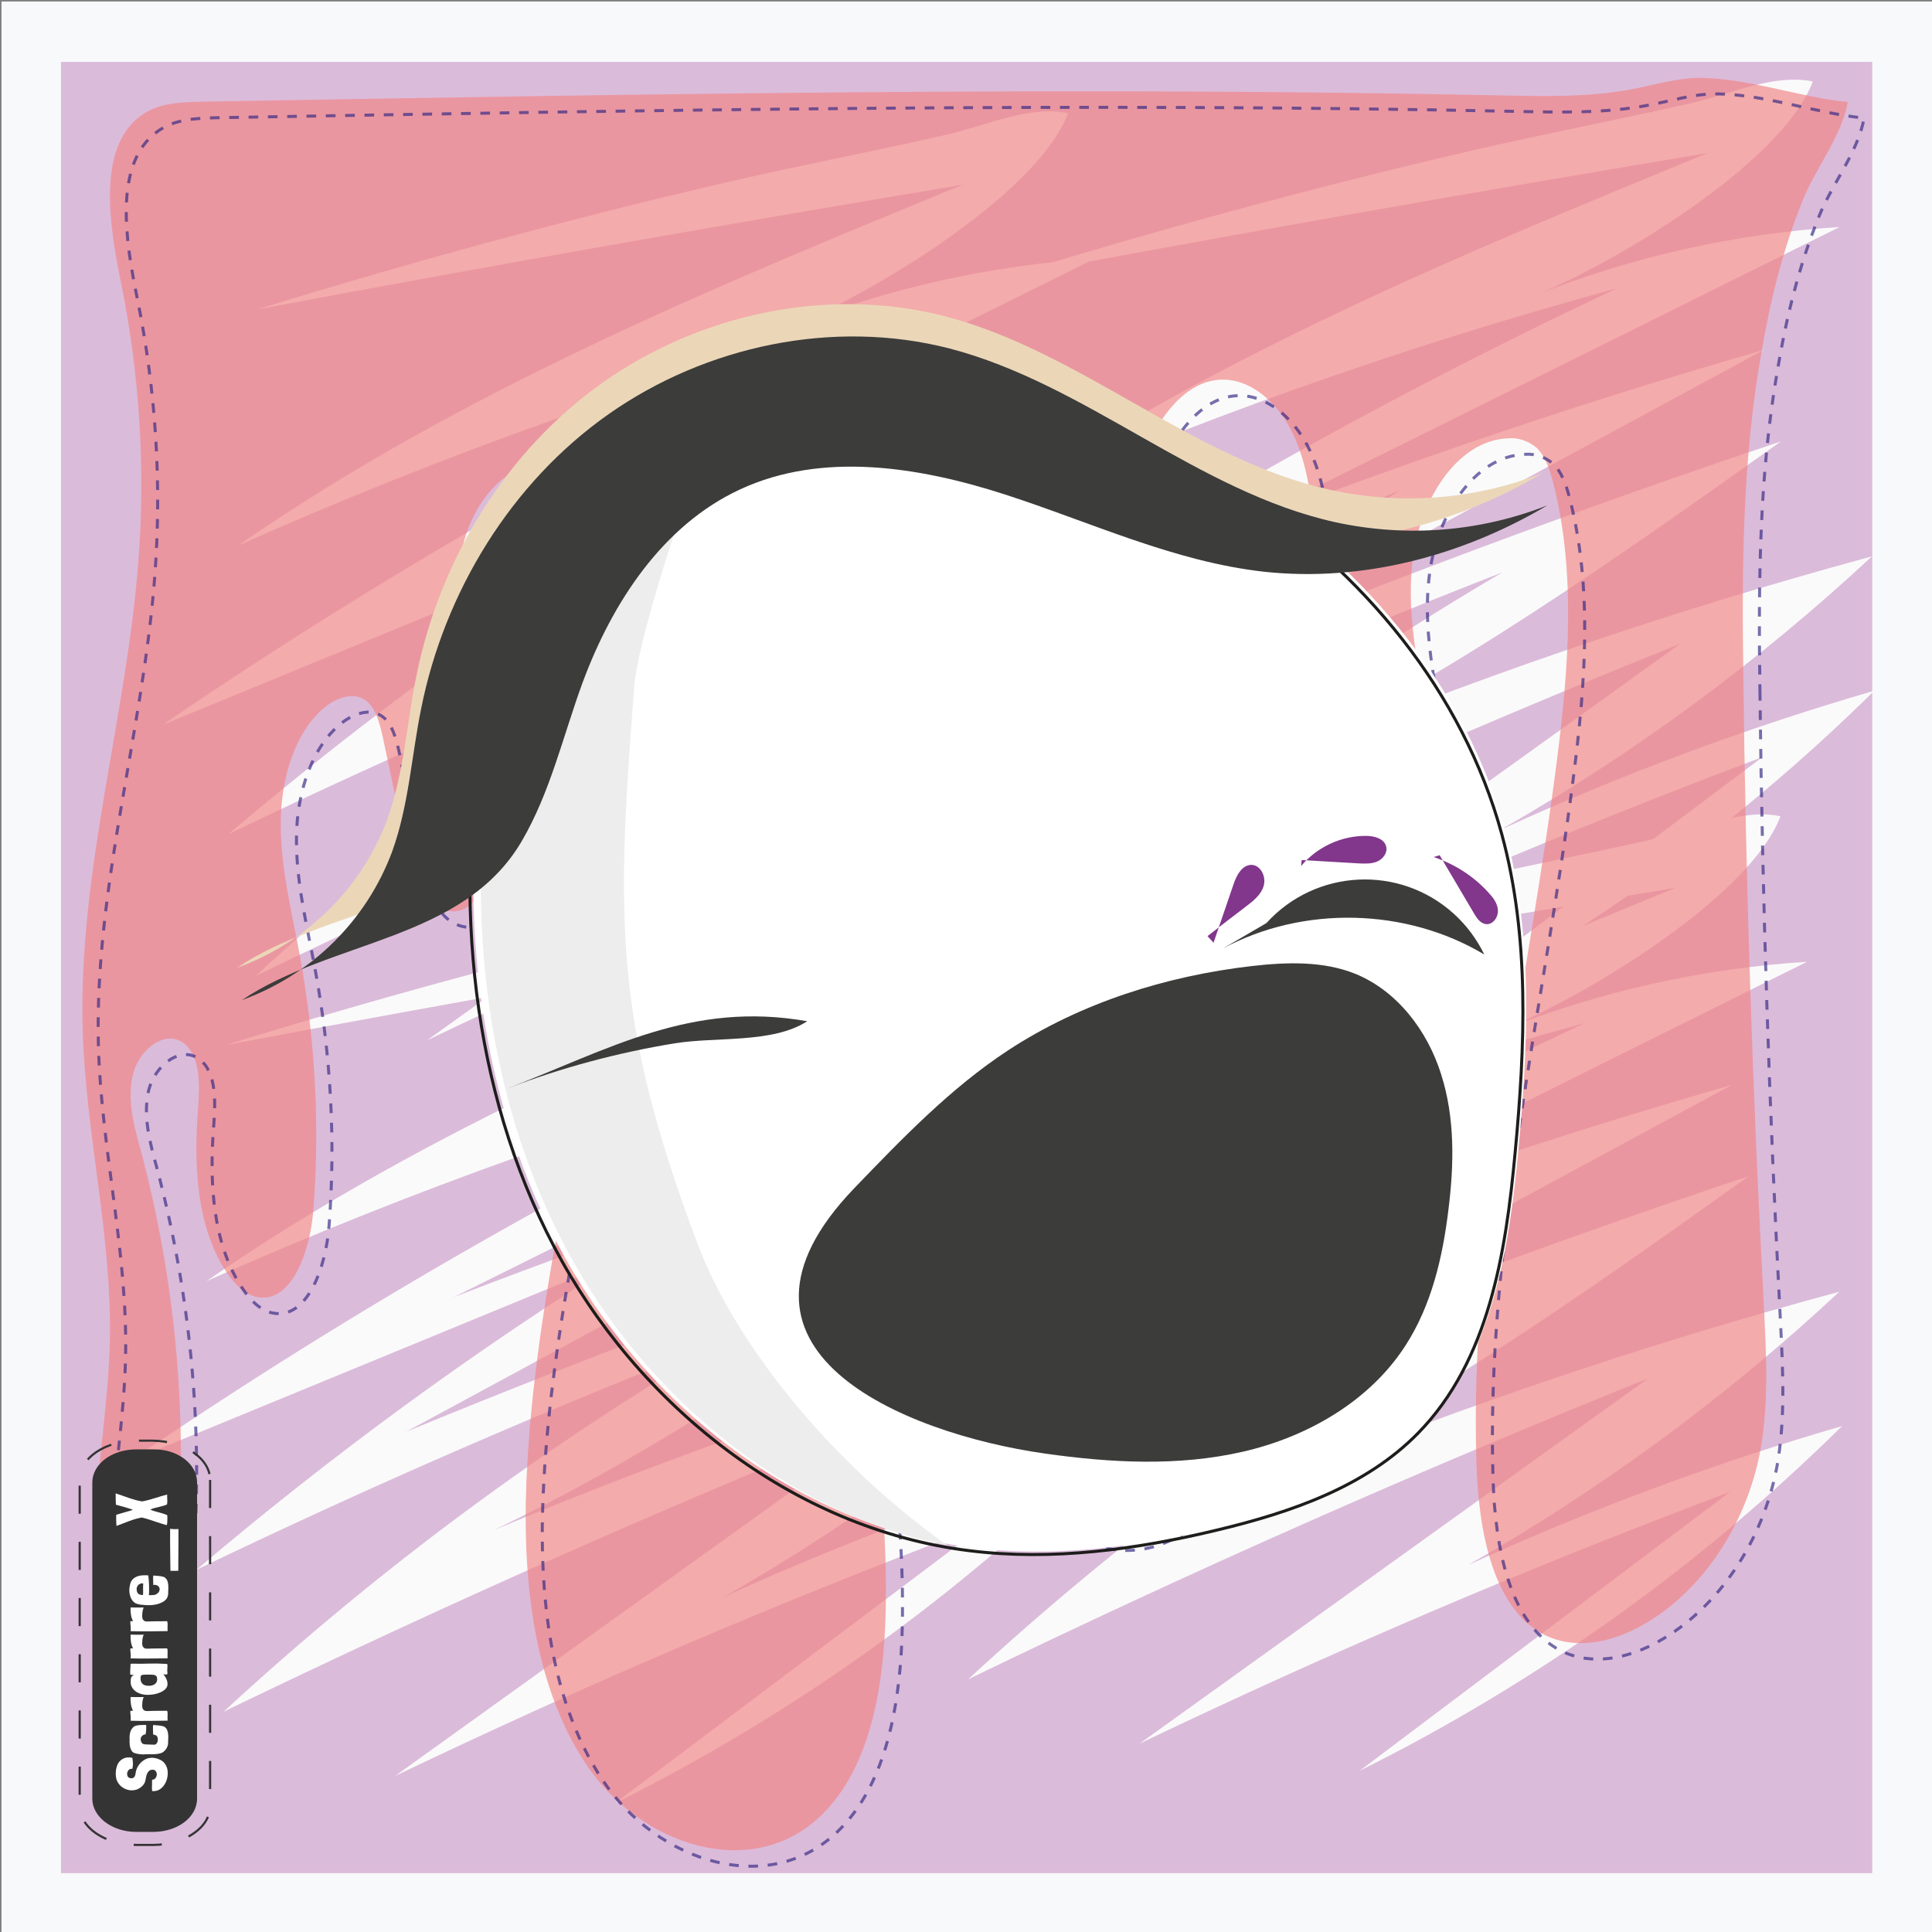 <svg xmlns="http://www.w3.org/2000/svg" version="1.1" xmlns:xlink="http://www.w3.org/1999/xlink"
    xmlns:svgjs="http://svgjs.dev/svgjs" width="640" height="640">
    <rect width="100%" height="100%" fill="#808080" stroke="none"/>
    <g id="feeler">
        <style type="text/css" id="style2-feeler">
            .st0-feeler {
                fill: #F8F9FA;
            }

            .st1-feeler {
                fill: #DBBBDA;
            }

            .st2-feeler {
                fill: #FAFAFA;
            }

            .st3-feeler {
                opacity: 0.66;
                fill: #F08382;
                enable-background: new;
            }

            .st4-feeler {
                opacity: 0.66;
                fill: none;
                stroke: #312783;
                stroke-miterlimit: 10;
                stroke-dasharray: 3.2, 3.2;
                enable-background: new;
            }

            .st5-feeler {
                fill: #FFFFFF;
            }

            .st6-feeler {
                fill: #EDEDED;
            }

            .st7-feeler {
                fill: #3C3C3B;
            }

            .st8-feeler {
                fill: none;
                stroke: #1D1D1B;
                stroke-miterlimit: 10;
            }

            .st9-feeler {
                fill: #EBD7B8;
            }

            .st10-feeler {
                fill: #343434;
            }

            .st11-feeler {
                fill: none;
                stroke: #343434;
                stroke-dasharray: 6.465, 6.465;
            }

            .st12-feeler {
                enable-background: new;
            }

            .st13-feeler {
                fill: #82368C;
            }
        </style>
        <rect width="640" height="640" id="rect2-feeler" x="0.5" y="0.5" class="st0-feeler"></rect>
        <rect width="600" height="600" id="rect11-feeler" x="20.2" y="20.5" class="st1-feeler"></rect>
        <path
            d="M 85.2,102.5 C 163,87.9 240.9,74.2 318.9,61.2 c -82.5,33.9 -165.7,68.1 -240,119.5 68,-30.2 138.2,-55.2 210,-74.7 -81.8,38.4 -160.4,83.2 -235,134.1 L 217,173 c -49.6,31 -96.8,65.5 -141.3,103.3 57.6,-27.7 116,-53.1 175.3,-76.2 -59.7,35 -115.5,76.3 -166.3,123.2 74.1,-35.9 149.2,-69.1 225.3,-99.7 l -168.5,121 c 64.1,-30.7 129.3,-58.5 195.6,-83.4 l -122.8,92.4 c 59,-29.4 112.9,-67.9 159.8,-114.2 -42.3,12.3 -83.7,27.7 -123.8,46 44.3,-25.3 85.5,-55.7 122.9,-90.5 -67.8,18.4 -134.4,41.2 -199.2,68.3 59.8,-28.6 114.7,-67.6 169.2,-106.5 -66.8,22.4 -132.9,47 -198.2,73.9 L 337.6,126.4 C 277.9,143.6 219,163.5 160.8,186 L 362.6,85.7 c -34.6,2.2 -68.6,9.8 -100.9,22.6 25.3,-10 81.8,-43.5 92.1,-70.8 -12.7,-2.7 -27.5,4.2 -40.1,7.1 -24.6,5.6 -49.3,10.3 -73.9,16 -51.9,12.1 -103.4,26.1 -154.6,41.9 z"
            id="path17-feeler" class="st2-feeler"></path>
        <path
            d="M 321.3,335.4 C 399.1,320.8 477,307 555,294.1 472.5,328 389.3,362.2 315,413.6 383,383.4 453.2,358.4 525,338.9 443.2,377.3 364.6,422.1 290,473 l 163.1,-67.1 c -49.6,30.9 -96.8,65.5 -141.3,103.3 57.6,-27.7 116,-53.1 175.3,-76.2 -59.7,35 -115.5,76.3 -166.4,123.3 74.1,-35.9 149.2,-69.1 225.3,-99.7 l -168.5,121 c 64.1,-30.7 129.3,-58.5 195.6,-83.4 l -122.7,92.4 c 59,-29.4 112.9,-67.9 159.8,-114.2 -42.3,12.3 -83.7,27.7 -123.8,46 C 530.7,493.1 572,462.7 609.3,427.9 541.5,446.2 475,469 410.1,496.1 469.9,467.5 524.8,428.5 579.3,389.6 512.5,412 446.4,436.6 381.1,463.5 445.3,428.8 509.5,394.1 573.7,359.4 514,376.5 455,396.4 396.8,419 L 598.6,318.6 c -34.6,2.2 -68.6,9.8 -100.9,22.6 25.3,-10 81.8,-43.5 92.1,-70.8 -12.7,-2.7 -27.5,4.2 -40,7.1 -24.6,5.6 -49.3,10.3 -73.9,16 -51.9,12.1 -103.5,26.1 -154.6,41.9 z"
            id="path19-feeler" class="st2-feeler"></path>
        <path
            d="m 74.7,346.2 c 77.8,-14.6 155.7,-28.4 233.7,-41.3 -82.5,33.9 -165.7,68.1 -240,119.5 68,-30.2 138.2,-55.2 210,-74.7 -81.8,38.4 -160.4,83.2 -235,134.1 l 163,-67.1 C 156.9,447.6 109.6,482.2 65.1,520 122.7,492.3 181.1,466.9 240.4,443.8 180.8,478.7 125,520 74.1,567 148.2,531.2 223.2,497.9 299.4,467.3 l -168.5,121 C 195,557.6 260.2,529.8 326.5,504.9 l -122.7,92.4 c 59,-29.4 112.9,-68 159.8,-114.3 -42.3,12.3 -83.7,27.7 -123.8,46 44.3,-25.3 85.5,-55.7 122.9,-90.4 -67.8,18.4 -134.4,41.2 -199.2,68.3 59.8,-28.6 114.7,-67.6 169.2,-106.5 -66.8,22.4 -132.9,47 -198.2,73.9 L 327.1,370.1 c -59.7,17.2 -118.6,37.1 -176.8,59.6 L 352.2,329.3 c -34.6,2.2 -68.6,9.8 -100.9,22.6 25.3,-10 81.8,-43.5 92.1,-70.8 -12.7,-2.7 -27.5,4.2 -40,7.1 -24.6,5.6 -49.3,10.3 -73.9,16 -52.1,12.2 -103.6,26.2 -154.8,42 z"
            id="path21-feeler" class="st2-feeler"></path>
        <path
            d="M 332,92 C 409.8,77.4 487.7,63.7 565.7,50.7 483.2,84.6 400,118.8 325.7,170.2 c 68,-30.2 138.2,-55.2 210,-74.7 -81.8,38.4 -160.4,83.2 -235,134.1 l 163,-67.1 c -49.5,30.9 -96.8,65.5 -141.3,103.3 57.6,-27.7 116,-53.1 175.3,-76.2 -59.7,35 -115.5,76.3 -166.3,123.3 74.1,-35.8 149.2,-69.1 225.3,-99.7 l -168.5,121 c 64.1,-30.7 129.3,-58.5 195.6,-83.4 L 461.1,343 c 59,-29.4 112.9,-67.9 159.8,-114.2 -42.3,12.3 -83.7,27.7 -123.7,46 44.3,-25.3 85.5,-55.7 122.9,-90.5 -67.8,18.4 -134.4,41.2 -199.2,68.3 C 480.5,224 535.4,185 590,146.2 c -66.8,22.4 -132.9,47 -198.2,73.9 L 584.3,115.9 C 524.6,133.1 465.7,153 407.5,175.5 L 609.4,75.2 c -34.6,2.2 -68.6,9.8 -100.9,22.6 25.3,-10 81.8,-43.5 92,-70.8 -12.7,-2.7 -27.5,4.2 -40,7.1 -24.6,5.6 -49.3,10.3 -73.9,16 C 434.7,62.2 383.1,76.2 332,92 Z"
            id="path23-feeler" class="st2-feeler"></path>
        <path
            d="m 577.5,223.6 c 0.8,69.7 3.1,139.2 6.8,208.8 0.8,16.2 1.7,32.5 -1.2,48.3 -4.7,24.8 -19.6,46.8 -39.1,57.7 -10.1,5.7 -22.2,8.3 -32.5,3.1 -17.1,-8.8 -21.7,-34.6 -22.4,-56.5 -2.5,-78.6 16.8,-155.7 26.7,-233.5 3.9,-30.6 6.3,-62.4 -1.4,-92 -1.1,-4.2 -2.6,-8.5 -5.4,-11.2 -2.7,-2.2 -6,-3.4 -9.4,-3.1 -17,0.6 -29.5,20.8 -31.7,40.8 -2.3,19.9 3,39.8 6.4,59.4 3.6,20.3 5.4,41 5.3,61.6 0,12.7 -0.9,26.2 -7.4,36.5 -6.3,10.3 -20,15.2 -28.2,6.9 -5.1,-5.2 -6.7,-13.7 -7.6,-21.7 -5.6,-50.7 2.9,-102.4 -1.1,-153.4 -0.9,-11.4 -2.6,-23.1 -7.6,-32.8 -5,-9.8 -14.1,-17.4 -23.8,-16.7 -11.5,0.8 -20.4,12.7 -25.1,25.1 -13.3,34.7 -4.9,74.9 3.8,111.5 8.3,35.3 16.7,70.5 25,105.8 6.6,27.8 13.2,56.8 8.5,85.1 -4.7,28.4 -24.5,55.4 -48.8,55 -17.2,-0.3 -32.7,-14.2 -41.2,-31.8 -8.5,-17.6 -11.1,-38.2 -11.7,-58.6 -1.3,-46.4 6.9,-92.4 16.6,-137.5 8.1,-37.2 17.2,-77.2 5.8,-113.2 -5,-15.9 -15.2,-31 -29.3,-34.2 -19.5,-4.3 -37.2,15.6 -45.8,36.7 -14.4,35.5 -13.9,76.9 -8.8,115.7 11.1,83.4 42.2,163.5 40.5,248 -0.5,24.9 -5,52.1 -21.3,67.9 -22.8,22.2 -59.9,10.4 -78.1,-17.1 -18.2,-27.5 -21.4,-64.8 -19.3,-99.6 5.5,-97.5 45.7,-192.8 32.1,-289.2 -2.6,-17.9 -9.8,-38.7 -25,-41.3 -13.3,-2.2 -25.3,12 -28.6,27.4 -3.3,15.4 -0.4,31.5 1.6,47.2 2.7,19.4 4,39.1 4.2,58.7 0,3.6 0,7.4 -1.7,10.4 -3.3,5.8 -11.3,5 -15.6,0.3 -4.3,-4.7 -5.9,-11.8 -7.4,-18.6 l -7.5,-35.3 c -1,-4.6 -2.3,-9.7 -5.7,-12.2 -3.8,-2.7 -8.8,-1.1 -12.6,1.6 -10.5,7.8 -15.4,23.8 -15.5,38.7 -0.1,14.9 3.6,29.5 6.3,44.1 5.1,27.9 6.7,56.2 4.5,84.4 -1,13.5 -7.1,30.9 -18.4,28.9 -4.2,-0.7 -7.7,-4.3 -10.3,-8.2 -9.9,-14.7 -11,-35.2 -9.5,-54 0.6,-7.9 0.9,-17.6 -4.7,-21.9 -6.2,-4.7 -14.9,2 -16.9,10.5 -2,8.5 0.5,17.3 2.8,25.6 12.4,46.8 16,95.3 10.9,143.3 -1.5,14.2 -4.3,29.3 -12.8,39.5 -11.2,-16 -14.1,-37.9 -13.4,-58.7 0.7,-20.7 4.5,-41.2 4.9,-61.9 0.7,-34.4 -8,-68.1 -9,-102.6 -1.6,-52.6 14.6,-103.7 18.5,-156.1 2.3,-30.6 0.3,-61.4 -5.8,-91.5 -4,-19.4 -7.9,-44.9 6.6,-55.4 5.7,-4.2 12.8,-4.4 19.6,-4.6 143.5,-2.5 287.1,-5.1 430.5,-2.1 14.7,0.3 29.6,0.7 44.1,-2.1 7.5,-1.4 14.9,-3.8 22.6,-3.7 16,0.2 33,6.5 48.6,8 -2,11.3 -10.6,21.8 -14.9,32.5 -6.5,16 -10.8,33.2 -13.7,50.5 -6.3,35.2 -6.5,71.2 -6,106.8 z"
            id="path27-feeler" class="st3-feeler"></path>
        <path
            d="m 583,228.9 c 0.8,69.7 3.1,139.2 6.8,208.8 0.8,16.2 1.7,32.5 -1.2,48.3 -4.7,24.8 -19.6,46.8 -39.1,57.7 -10.1,5.7 -22.2,8.3 -32.5,3.1 -17.1,-8.8 -21.7,-34.6 -22.4,-56.5 -2.5,-78.6 16.8,-155.7 26.7,-233.5 3.9,-30.6 6.3,-62.4 -1.4,-92 -1.1,-4.2 -2.6,-8.5 -5.4,-11.2 -2.7,-2.2 -6,-3.4 -9.4,-3.1 -17,0.6 -29.5,20.8 -31.7,40.8 -2.3,19.9 3,39.8 6.4,59.4 3.6,20.3 5.4,41 5.3,61.6 0,12.7 -0.9,26.2 -7.4,36.5 -6.3,10.3 -20,15.2 -28.2,6.9 -5.1,-5.2 -6.7,-13.7 -7.6,-21.7 -5.6,-50.7 2.9,-102.4 -1.1,-153.4 -0.9,-11.4 -2.6,-23.1 -7.6,-32.8 -5,-9.7 -14.1,-17.4 -23.8,-16.7 -11.5,0.8 -20.4,12.7 -25.1,25.1 -13.3,34.7 -4.9,74.9 3.8,111.5 8.3,35.3 16.7,70.5 25,105.8 6.6,27.8 13.2,56.8 8.5,85.1 -4.7,28.3 -24.5,55.4 -48.8,55 -17.2,-0.3 -32.7,-14.2 -41.2,-31.8 -8.5,-17.6 -11.1,-38.2 -11.7,-58.6 -1.3,-46.4 6.9,-92.4 16.6,-137.5 8.1,-37.2 17.2,-77.2 5.8,-113.2 -5,-15.9 -15.2,-31 -29.3,-34.2 -19.5,-4.3 -37.2,15.6 -45.8,36.7 -14.4,35.5 -13.9,76.9 -8.8,115.7 11.1,83.4 42.2,163.5 40.5,248 -0.5,24.9 -5,52.1 -21.3,67.9 -22.8,22.2 -59.9,10.4 -78.1,-17.1 -18.2,-27.5 -21.4,-64.8 -19.3,-99.6 5.5,-97.5 45.7,-192.8 32.1,-289.2 -2.6,-17.9 -9.8,-38.7 -25,-41.3 -13.3,-2.2 -25.3,12 -28.6,27.4 -3.3,15.4 -0.4,31.5 1.6,47.2 2.7,19.4 4,39.1 4.2,58.7 0,3.6 0,7.4 -1.7,10.4 -3.3,5.8 -11.3,5 -15.6,0.3 -4.3,-4.7 -5.9,-11.8 -7.4,-18.6 l -7.5,-35.3 c -1,-4.6 -2.3,-9.7 -5.7,-12.2 -3.8,-2.7 -8.8,-1.1 -12.6,1.6 -10.7,7.8 -15.7,23.8 -15.8,38.7 -0.1,15 3.6,29.5 6.3,44.1 5.1,27.9 6.7,56.2 4.5,84.4 -1,13.5 -7.1,30.9 -18.4,28.9 -4.2,-0.7 -7.7,-4.3 -10.3,-8.2 -9.9,-14.7 -11,-35.2 -9.5,-54 0.6,-7.9 0.9,-17.6 -4.7,-21.9 -6.2,-4.7 -14.9,2 -16.9,10.5 -1.9,8.4 0.5,17.3 2.8,25.6 12.4,46.8 16,95.3 10.9,143.3 -1.5,14.2 -4.3,29.3 -12.8,39.5 -11.2,-16 -14.1,-37.9 -13.4,-58.7 0.7,-20.8 4.5,-41.2 4.9,-61.9 0.7,-34.4 -8,-68.1 -9,-102.6 C 31.2,294 47.4,242.9 51.3,190.5 53.6,159.9 51.6,129.1 45.5,99 41.5,79.6 37.6,54.1 52.1,43.6 57.8,39.4 64.9,39.2 71.7,39 c 143.5,-2.5 287.1,-5.1 430.5,-2.1 14.7,0.3 29.6,0.7 44.1,-2.1 7.5,-1.4 14.9,-3.8 22.6,-3.7 16,0.2 33,6.5 48.6,8 -2,11.3 -10.6,21.8 -14.9,32.5 -6.5,16 -10.8,33.2 -13.7,50.5 -6.2,35.2 -6.4,71.2 -5.9,106.8 z"
            id="path27_00000023965019116394484730000017345302679766758810_-feeler" class="st4-feeler"></path>
        <path
            d="m 161,239.1 c -9.4,58.4 -3.9,120.4 23.6,172.8 27.5,52.4 79,93.6 137.7,100.8 27.4,3.4 55.3,-0.4 82.2,-6.9 24.2,-5.8 49,-14.3 66.4,-32.1 23.3,-23.9 29,-59.5 32.1,-92.8 3.3,-35.2 4.9,-71.4 -4.4,-105.5 -12.8,-47.1 -46,-87.1 -87,-113.7 -41,-26.6 -89.1,-40.5 -137.6,-46.1 -71.8,-8.3 -103.1,61.7 -113,123.5 z"
            id="path53-feeler" class="st5-feeler"></path>
        <path
            d="m 313.8,511.9 c -54.1,-10.7 -100.9,-50 -126.7,-99.1 -27.5,-52.3 -33,-114.4 -23.6,-172.8 9.9,-61.6 41,-131.3 112.3,-123.6 -16.7,6 -32.7,15 -40.9,30.3 -6.7,12.4 -24.6,68 -24.9,82.1 -6,77 -6.3,110.4 21,183 13.1,34.9 46,74.1 82.8,100.1 z"
            id="path55-feeler" class="st6-feeler"></path>
        <path
            d="m 346.1,481.5 c 21.8,3.1 44.2,4.3 65.6,-0.6 21.4,-4.9 42,-16.7 53.9,-35.2 8.6,-13.3 12.3,-29.2 14.2,-44.9 1.9,-15 2.2,-30.5 -2.4,-44.9 -4.5,-14.4 -14.5,-27.6 -28.4,-33.3 -10.7,-4.3 -22.7,-3.9 -34.2,-2.6 -28.6,3.3 -56.8,12.2 -80.8,27.9 -19.2,12.6 -35.2,29.3 -51.1,45.8 -51,53.2 16,81.1 63.2,87.8 z"
            id="path57-feeler" class="st7-feeler"></path>
        <path d="m 419.5,305.8 c 16.3,-18 44.1,-19.4 62.1,-3.1 4.2,3.8 7.6,8.4 10.1,13.5 -25.9,-15.5 -60,-16.3 -86.6,-2"
            id="path59-feeler" class="st7-feeler"></path>
        <path
            d="m 168,360.6 c 17.9,-6.9 36.6,-11.9 55.6,-15 13.7,-2.2 32.4,0.1 43.8,-7.3 -38.4,-6.8 -65.6,9.3 -99.4,22.3 z"
            id="path61-feeler" class="st7-feeler"></path>
        <path
            d="m 159.9,240.1 c -9.4,58.4 -3.9,120.4 23.6,172.8 27.5,52.4 79,93.6 137.7,100.8 27.4,3.4 55.3,-0.4 82.2,-6.9 24.2,-5.8 49,-14.3 66.4,-32.1 23.4,-23.9 29,-59.5 32.1,-92.8 3.3,-35.2 4.9,-71.3 -4.4,-105.5 -12.8,-47.1 -46,-87.2 -87,-113.7 -41,-26.5 -89.1,-40.5 -137.5,-46.1 -71.9,-8.3 -103.2,61.7 -113.1,123.5 z"
            id="path63-feeler" class="st8-feeler"></path>
        <path
            d="m 171.2,268 c 9.5,-16.2 13.7,-34.9 20.2,-52.6 9.8,-26.5 26.5,-52.1 52.2,-64 27.2,-12.6 59.2,-7.5 87.7,1.7 28.5,9.2 56.1,22.3 85.9,25.6 32.5,3.5 65.7,-5.3 93.8,-22 -22.3,8.8 -46.7,10.7 -70.2,5.6 -45.8,-10.1 -82.5,-45.8 -128,-57.6 -38.3,-9.8 -80.5,-0.9 -112.8,21.8 -32.3,22.7 -54.4,58.9 -62.1,97.6 -3.2,15.8 -4.1,32.1 -9.6,47.3 -8.5,22.9 -26.8,40.9 -49.8,49.2 30.1,-20.1 73.4,-19.6 92.7,-52.6 z"
            id="path67-feeler" class="st9-feeler"></path>
        <path
            d="m 172.8,278.7 c 9.5,-16.2 13.7,-34.9 20.2,-52.6 9.8,-26.5 26.5,-52.1 52.2,-64 27.2,-12.6 59.2,-7.5 87.7,1.7 28.5,9.2 56.1,22.3 85.9,25.6 32.5,3.5 65.7,-5.3 93.8,-22 -22.3,8.8 -46.7,10.7 -70.2,5.6 -45.8,-10.1 -82.5,-45.8 -128,-57.6 -38.3,-9.8 -80.5,-0.9 -112.8,21.8 -32.3,22.7 -54.4,58.9 -62.1,97.6 -3.2,15.8 -4.1,32.1 -9.6,47.3 -8.5,22.9 -26.8,40.9 -49.8,49.2 30.1,-20.1 73.4,-19.7 92.7,-52.6 z"
            id="path67_00000124857769743966674970000004124496981696639655_-feeler" class="st7-feeler"></path>
        <path
            d="m 402,312.3 c 2.2,-6.4 4.4,-12.9 6.6,-19.3 1,-3 2.8,-6.5 6,-6.5 3.1,0.1 4.9,4 4,7 -0.9,3 -3.5,5 -6,6.9 -4.2,3.2 -8.4,6.4 -12.6,9.7"
            class="st13-feeler" id="path45-feeler"></path>
        <path
            d="m 431,286.9 c 5.2,-6.3 13.4,-10.1 21.6,-10 2.7,0 6,0.9 6.6,3.6 0.5,2 -1.1,4.1 -3,4.9 -1.9,0.8 -4.1,0.7 -6.2,0.6 -6.3,-0.4 -12.6,-0.7 -18.8,-1.1"
            class="st13-feeler" id="path47-feeler"></path>
        <path
            d="m 476.9,283.3 c 3.8,6.4 7.6,12.9 11.4,19.3 0.9,1.5 2,3.2 3.8,3.5 2.3,0.4 4.2,-2.1 4.1,-4.5 -0.1,-2.4 -1.6,-4.3 -3.2,-6 -4.9,-5.4 -11.2,-9.4 -18.1,-11.7"
            class="st13-feeler" id="path49-feeler"></path>
    </g>
    <defs id="defs13-feeler_name"></defs>
    <g id="feeler_name" transform="matrix(1.2,0,0,1.2,26.4,477.24)">
        <g id="feeler-name-feeler_name" transform="matrix(0,-1.2,1.2,0,0,111.6)">
            <path
                d="M 83.975,30 H 8.915 C 3.962,30 0,24.1 0,16.8 V 13.2 C 0,5.9 3.962,0 8.915,0 H 84.085 C 89.038,0 93,5.9 93,13.2 v 3.6 c -0.11,7.3 -4.072,13.2 -9.025,13.2 z"
                id="nameBorderBox-feeler_name" fill="none" stroke="#343434" stroke-width="0.5"
                stroke-dasharray="6.465, 6.465"></path>
            <path
                d="M 83.468,27 H 10.642 C 6.372,27 3,22.5 3,16.9 V 13 C 3,7.4 6.484,2.9 10.642,2.9 h 72.713 c 4.271,0 7.642,4.5 7.642,10.1 v 3.9 C 91.11,22.5 87.626,27 83.468,27"
                id="nameBox-feeler_name" fill="#343434" stroke="none"></path>
            <g aria-label="Scrarre_X" id="text6-feeler_name"
                style="font-size:17px;font-family:'Londrina Solid';text-anchor:middle;fill:#ffffff">
                <path
                    d="m 20.057,12.112 q 0.238,-1.275 -0.204,-2.108 -0.442,-0.833 -1.258,-1.258 -0.408,-0.187 -0.901,-0.306 -0.476,-0.119 -0.986,-0.136 -0.493,-0.034 -0.986,0.034 -0.493,0.051 -0.901,0.221 -0.816,0.34 -1.394,1.037 -0.561,0.697 -0.765,1.547 -0.204,0.85 0.017,1.751 0.238,0.901 1.02,1.649 0.238,0.204 0.527,0.357 0.289,0.153 0.629,0.221 0.357,0.068 0.765,0.153 0.408,0.068 0.748,0.221 0.357,0.153 0.612,0.408 0.255,0.238 0.306,0.646 0.102,0.595 -0.238,0.884 -0.323,0.289 -0.782,0.306 -0.442,0 -0.85,-0.272 -0.391,-0.272 -0.425,-0.816 -0.578,0.017 -1.292,-0.017 -0.714,-0.051 -1.309,0.034 v 0.051 0.051 q -0.051,0.816 0.289,1.462 0.34,0.629 0.918,1.071 0.578,0.442 1.309,0.697 0.748,0.238 1.496,0.255 0.527,0.017 1.02,-0.085 0.51,-0.119 0.935,-0.357 0.442,-0.238 0.782,-0.612 0.34,-0.374 0.544,-0.901 0.204,-0.442 0.289,-0.918 0.102,-0.493 0.068,-0.969 -0.017,-0.476 -0.17,-0.918 -0.153,-0.459 -0.459,-0.85 -0.493,-0.731 -1.275,-1.207 -0.765,-0.476 -1.666,-0.578 -0.357,-0.051 -0.663,-0.187 -0.306,-0.136 -0.442,-0.544 -0.017,-0.119 -0.034,-0.221 0,-0.119 0.034,-0.238 0.068,-0.476 0.442,-0.646 0.391,-0.17 0.799,-0.085 0.408,0.085 0.697,0.391 0.289,0.306 0.187,0.765 0.595,0.17 1.275,0.153 0.68,-0.034 1.275,-0.136 z"
                    id="path15-feeler_name"></path>
                <path
                    d="m 27.588,16.906 q -0.187,-0.051 -0.476,-0.051 -0.289,-0.017 -0.612,0 -0.323,0.017 -0.612,0.034 -0.289,0 -0.459,-0.017 -0.051,0.221 -0.153,0.51 -0.085,0.272 -0.255,0.391 -0.204,0.136 -0.544,0.187 -0.34,0.034 -0.663,-0.034 -0.323,-0.085 -0.561,-0.306 -0.221,-0.221 -0.187,-0.612 0.034,-0.595 0.034,-1.139 0,-0.544 0.068,-1.071 0.051,-0.272 0.153,-0.34 0.221,-0.272 0.578,-0.374 0.663,-0.17 1.071,0.17 0.408,0.323 0.493,0.918 0.221,0.034 0.493,0.068 0.289,0.034 0.578,0.051 0.306,0.017 0.578,0.017 0.289,0 0.51,-0.051 -0.017,-0.561 -0.034,-1.037 0,-0.493 -0.068,-0.884 -0.068,-0.391 -0.204,-0.68 -0.119,-0.289 -0.357,-0.459 -0.357,-0.34 -0.85,-0.51 -0.493,-0.17 -1.037,-0.204 -0.357,-0.034 -0.68,0 -0.306,0.017 -0.646,-0.017 -0.408,0 -0.816,0.051 -0.391,0.051 -0.748,0.187 -0.34,0.119 -0.612,0.306 -0.255,0.187 -0.374,0.442 -0.051,0.17 -0.153,0.493 -0.102,0.323 -0.119,0.51 -0.102,0.612 -0.102,1.224 0.068,0.561 0.034,1.241 -0.017,0.68 0.017,1.36 0.034,0.663 0.204,1.275 0.17,0.612 0.629,1.02 0.595,0.595 1.462,0.748 0.476,0 1.054,0.034 0.578,0.051 1.122,0 0.544,-0.034 1.003,-0.204 0.476,-0.17 0.765,-0.578 0.119,-0.119 0.187,-0.374 0.085,-0.272 0.136,-0.629 0.051,-0.374 0.085,-0.799 0.034,-0.425 0.068,-0.867 z"
                    id="path17-feeler_name"></path>
                <path
                    d="m 30.886,12.265 q 0,-0.119 -0.017,-0.17 0,-0.051 0,-0.085 0,-0.051 0,-0.119 0,-0.068 0,-0.204 0,-0.034 -0.153,-0.034 -0.136,-0.017 -0.34,0 -0.187,0.017 -0.374,0.034 -0.17,0.017 -0.238,0.017 -0.204,0.017 -0.34,0.034 -0.136,0 -0.255,0 -0.119,0 -0.255,0 -0.136,-0.017 -0.34,-0.034 -0.068,2.244 -0.034,4.335 0.051,2.091 0.051,4.182 0.408,-0.034 0.697,-0.017 0.306,0.017 0.561,0.017 0.255,0.017 0.493,0 0.238,-0.017 0.527,-0.102 v -0.068 q 0,-0.629 -0.017,-1.173 0,-0.561 0,-1.088 0,-0.544 -0.017,-1.071 -0.017,-0.527 -0.034,-1.122 -0.017,-0.476 0.136,-0.731 0.153,-0.255 0.425,-0.374 0.289,-0.119 0.663,-0.119 0.391,0 0.85,0.051 0.017,0 0.221,0.034 0.221,0.034 0.425,0.085 0.085,0.034 0.17,0.068 0.102,0.017 0.187,0.051 l 0.153,0.051 q -0.017,-0.255 -0.017,-0.544 0,-0.289 0,-0.629 0,-0.357 0,-0.799 0.017,-0.442 0.017,-1.02 0,-0.017 -0.255,-0.017 -0.238,-0.017 -0.595,0 -0.357,0.017 -0.765,0.085 -0.408,0.051 -0.731,0.153 -0.238,0.085 -0.493,0.187 -0.238,0.102 -0.306,0.136 z"
                    id="path19-feeler_name"></path>
                <path
                    d="m 41.664,11.704 q -0.544,-0.034 -0.969,-0.051 -0.408,-0.017 -0.697,-0.034 -0.051,0 -0.187,0 -0.136,0 -0.272,0 -0.136,-0.017 -0.255,0 -0.102,0 -0.102,0.017 0,0.204 -0.051,0.408 -0.034,0.187 -0.017,0.459 -0.119,-0.289 -0.289,-0.442 -0.17,-0.17 -0.391,-0.238 -0.221,-0.085 -0.493,-0.085 -0.255,-0.017 -0.561,-0.017 -0.595,0.017 -1.122,0.323 -0.527,0.289 -0.918,0.816 -0.374,0.51 -0.595,1.224 -0.221,0.714 -0.221,1.564 0,0.68 0.136,1.479 0.153,0.799 0.459,1.479 0.306,0.68 0.765,1.139 0.476,0.459 1.139,0.459 0.595,0 1.207,-0.289 0.629,-0.289 1.037,-0.697 0,0.17 -0.034,0.289 -0.034,0.119 -0.034,0.306 0,0.136 0.034,0.238 0.051,0.102 0.17,0.136 0.187,0 0.357,-0.017 0.187,-0.034 0.374,-0.034 0.272,0 0.544,0.034 0.289,0.017 0.561,0.017 h 0.204 q 0.204,-0.034 0.204,-0.255 0.017,-0.221 0.017,-0.442 0.119,-1.819 0.051,-3.587 -0.068,-1.785 -0.017,-3.621 v -0.17 q 0,-0.102 -0.017,-0.204 0,-0.102 -0.017,-0.204 z m -4.947,3.383 q 0.085,-0.425 0.476,-0.748 0.408,-0.34 1.105,-0.34 0.357,0 0.527,0.051 0.187,0.051 0.255,0.238 0.085,0.187 0.085,0.544 0.017,0.34 0.017,0.935 0,0.476 -0.017,0.867 0,0.374 -0.102,0.646 -0.085,0.255 -0.306,0.408 -0.204,0.136 -0.629,0.136 -0.714,0 -1.122,-0.527 -0.391,-0.544 -0.391,-1.309 0,-0.221 0.017,-0.442 0.017,-0.238 0.085,-0.459 z"
                    id="path21-feeler_name"></path>
                <path
                    d="m 45.234,12.265 q 0,-0.119 -0.017,-0.17 0,-0.051 0,-0.085 0,-0.051 0,-0.119 0,-0.068 0,-0.204 0,-0.034 -0.153,-0.034 -0.136,-0.017 -0.34,0 -0.187,0.017 -0.374,0.034 -0.17,0.017 -0.238,0.017 -0.204,0.017 -0.34,0.034 -0.136,0 -0.255,0 -0.119,0 -0.255,0 -0.136,-0.017 -0.34,-0.034 -0.068,2.244 -0.034,4.335 0.051,2.091 0.051,4.182 0.408,-0.034 0.697,-0.017 0.306,0.017 0.561,0.017 0.255,0.017 0.493,0 0.238,-0.017 0.527,-0.102 v -0.068 q 0,-0.629 -0.017,-1.173 0,-0.561 0,-1.088 0,-0.544 -0.017,-1.071 -0.017,-0.527 -0.034,-1.122 -0.017,-0.476 0.136,-0.731 0.153,-0.255 0.425,-0.374 0.289,-0.119 0.663,-0.119 0.391,0 0.85,0.051 0.017,0 0.221,0.034 0.221,0.034 0.425,0.085 0.085,0.034 0.17,0.068 0.102,0.017 0.187,0.051 l 0.153,0.051 q -0.017,-0.255 -0.017,-0.544 0,-0.289 0,-0.629 0,-0.357 0,-0.799 0.017,-0.442 0.017,-1.02 0,-0.017 -0.255,-0.017 -0.238,-0.017 -0.595,0 -0.357,0.017 -0.765,0.085 -0.408,0.051 -0.731,0.153 -0.238,0.085 -0.493,0.187 -0.238,0.102 -0.306,0.136 z"
                    id="path23-feeler_name"></path>
                <path
                    d="m 51.489,12.265 q 0,-0.119 -0.017,-0.17 0,-0.051 0,-0.085 0,-0.051 0,-0.119 0,-0.068 0,-0.204 0,-0.034 -0.153,-0.034 -0.136,-0.017 -0.34,0 -0.187,0.017 -0.374,0.034 -0.17,0.017 -0.238,0.017 -0.204,0.017 -0.34,0.034 -0.136,0 -0.255,0 -0.119,0 -0.255,0 -0.136,-0.017 -0.34,-0.034 -0.068,2.244 -0.034,4.335 0.051,2.091 0.051,4.182 0.408,-0.034 0.697,-0.017 0.306,0.017 0.561,0.017 0.255,0.017 0.493,0 0.238,-0.017 0.527,-0.102 v -0.068 q 0,-0.629 -0.017,-1.173 0,-0.561 0,-1.088 0,-0.544 -0.017,-1.071 -0.017,-0.527 -0.034,-1.122 -0.017,-0.476 0.136,-0.731 0.153,-0.255 0.425,-0.374 0.289,-0.119 0.663,-0.119 0.391,0 0.85,0.051 0.017,0 0.221,0.034 0.221,0.034 0.425,0.085 0.085,0.034 0.17,0.068 0.102,0.017 0.187,0.051 l 0.153,0.051 q -0.017,-0.255 -0.017,-0.544 0,-0.289 0,-0.629 0,-0.357 0,-0.799 0.017,-0.442 0.017,-1.02 0,-0.017 -0.255,-0.017 -0.238,-0.017 -0.595,0 -0.357,0.017 -0.765,0.085 -0.408,0.051 -0.731,0.153 -0.238,0.085 -0.493,0.187 -0.238,0.102 -0.306,0.136 z"
                    id="path25-feeler_name"></path>
                <path
                    d="m 57.456,15.903 q 0.17,0.034 0.544,0.051 0.374,0.017 0.833,0.017 0.476,0 0.986,-0.017 0.51,-0.017 0.952,-0.051 0.459,-0.034 0.782,-0.068 0.34,-0.034 0.459,-0.068 0.051,-0.714 0,-1.411 -0.051,-0.697 -0.306,-1.275 -0.238,-0.578 -0.714,-0.986 -0.476,-0.408 -1.258,-0.544 -0.612,-0.153 -1.258,-0.136 -0.646,0.017 -1.224,0.204 -0.578,0.17 -1.037,0.527 -0.459,0.34 -0.68,0.833 -0.204,0.561 -0.272,1.156 -0.051,0.578 -0.102,1.207 -0.034,0.697 0.034,1.394 0.068,0.697 0.255,1.326 0.187,0.612 0.493,1.139 0.306,0.51 0.765,0.833 0.408,0.238 0.884,0.306 0.476,0 1.037,0.034 0.578,0.034 1.122,0 0.544,-0.034 1.003,-0.204 0.459,-0.17 0.748,-0.578 0.119,-0.102 0.187,-0.357 0.085,-0.272 0.136,-0.629 0.051,-0.374 0.085,-0.799 0.034,-0.425 0.068,-0.867 -0.187,-0.051 -0.476,-0.051 -0.289,-0.017 -0.612,0 -0.306,0.017 -0.595,0.034 -0.289,0 -0.459,-0.017 0.034,0.697 -0.221,1.054 -0.238,0.34 -0.595,0.408 -0.357,0.068 -0.731,-0.119 -0.374,-0.187 -0.578,-0.578 -0.187,-0.306 -0.221,-0.629 -0.017,-0.323 -0.034,-0.833 z m 2.057,-2.635 q 0.306,0.153 0.476,0.459 0.187,0.306 0.187,0.646 0,0.136 0,0.187 0,0.034 -0.102,0.051 -0.085,0 -0.306,-0.017 -0.221,-0.017 -0.663,-0.017 -0.646,0 -0.986,0.017 -0.323,0 -0.476,-0.017 -0.153,-0.034 -0.17,-0.102 0,-0.085 0.034,-0.272 0.034,-0.221 0.102,-0.425 0.085,-0.204 0.238,-0.357 0.153,-0.153 0.408,-0.238 0.255,-0.085 0.663,-0.085 0.187,0 0.323,0.051 0.136,0.034 0.272,0.119 z"
                    id="path27-feeler_name"></path>
                <path
                    d="m 63.049,20.884 q 0,0.204 0,0.493 0,0.289 0,0.561 0.017,0.272 0.017,0.476 0.017,0.221 0.017,0.272 0.017,0 0.68,0 0.663,0 1.666,0 1.003,0.017 2.176,0.017 1.19,0.017 2.244,0.017 1.071,0 1.836,0 0.782,0 0.986,0 0,-0.357 -0.017,-0.578 0,-0.204 0,-0.391 0,-0.187 0.017,-0.408 0.017,-0.204 0.068,-0.544 h -0.017 q -0.068,0 -0.51,0 -0.442,0 -1.122,0 -0.663,0 -1.496,0 -0.833,0.017 -1.717,0.017 -0.867,0.017 -1.7,0.017 -0.833,0.017 -1.513,0.017 -0.663,0.017 -1.105,0.017 -0.442,0.017 -0.51,0.017 z"
                    id="path29-feeler_name"></path>
                <path
                    d="m 80.865,8.304 q 0,-0.017 0,-0.017 0.017,0 0.017,-0.017 h -0.017 q -0.969,0 -1.564,0.017 -0.595,0.017 -1.037,0.051 v 0.017 q -0.119,0.374 -0.255,0.901 -0.136,0.527 -0.289,1.071 -0.153,0.544 -0.323,1.054 -0.153,0.51 -0.306,0.85 -0.119,-0.323 -0.272,-0.816 -0.136,-0.51 -0.289,-1.037 -0.153,-0.527 -0.306,-1.037 -0.153,-0.51 -0.255,-0.867 -0.051,-0.085 -0.238,-0.085 -0.187,0 -0.646,0 -0.306,0 -0.731,0.017 -0.425,0.017 -0.969,0.051 0.561,1.445 1.105,2.89 0.544,1.428 0.833,2.924 -0.153,0.714 -0.391,1.462 -0.238,0.748 -0.493,1.496 -0.238,0.731 -0.476,1.445 -0.238,0.714 -0.408,1.343 0.323,0.119 0.714,0.136 0.408,0.017 0.799,0.017 0.204,0 0.408,0 0.204,-0.017 0.391,-0.034 0.204,-0.425 0.34,-0.901 0.153,-0.493 0.289,-0.986 0.136,-0.51 0.272,-1.003 0.153,-0.51 0.374,-1.003 l 0.017,0.017 q 0.204,0.408 0.323,0.901 0.136,0.493 0.255,1.003 0.119,0.51 0.255,1.003 0.136,0.493 0.323,0.901 l 0.017,0.017 q 0.323,0.068 0.748,0.068 0.289,0 0.544,-0.017 0.272,-0.017 0.544,-0.017 0.119,0 0.221,0 0.102,0 0.221,0.017 -0.17,-0.697 -0.391,-1.411 -0.221,-0.731 -0.442,-1.445 -0.221,-0.731 -0.425,-1.462 -0.204,-0.731 -0.323,-1.445 0.119,-0.782 0.323,-1.547 0.221,-0.782 0.476,-1.53 0.255,-0.765 0.527,-1.496 0.272,-0.748 0.51,-1.496 z"
                    id="path31-feeler_name"></path>
            </g>
        </g>
    </g>
</svg>